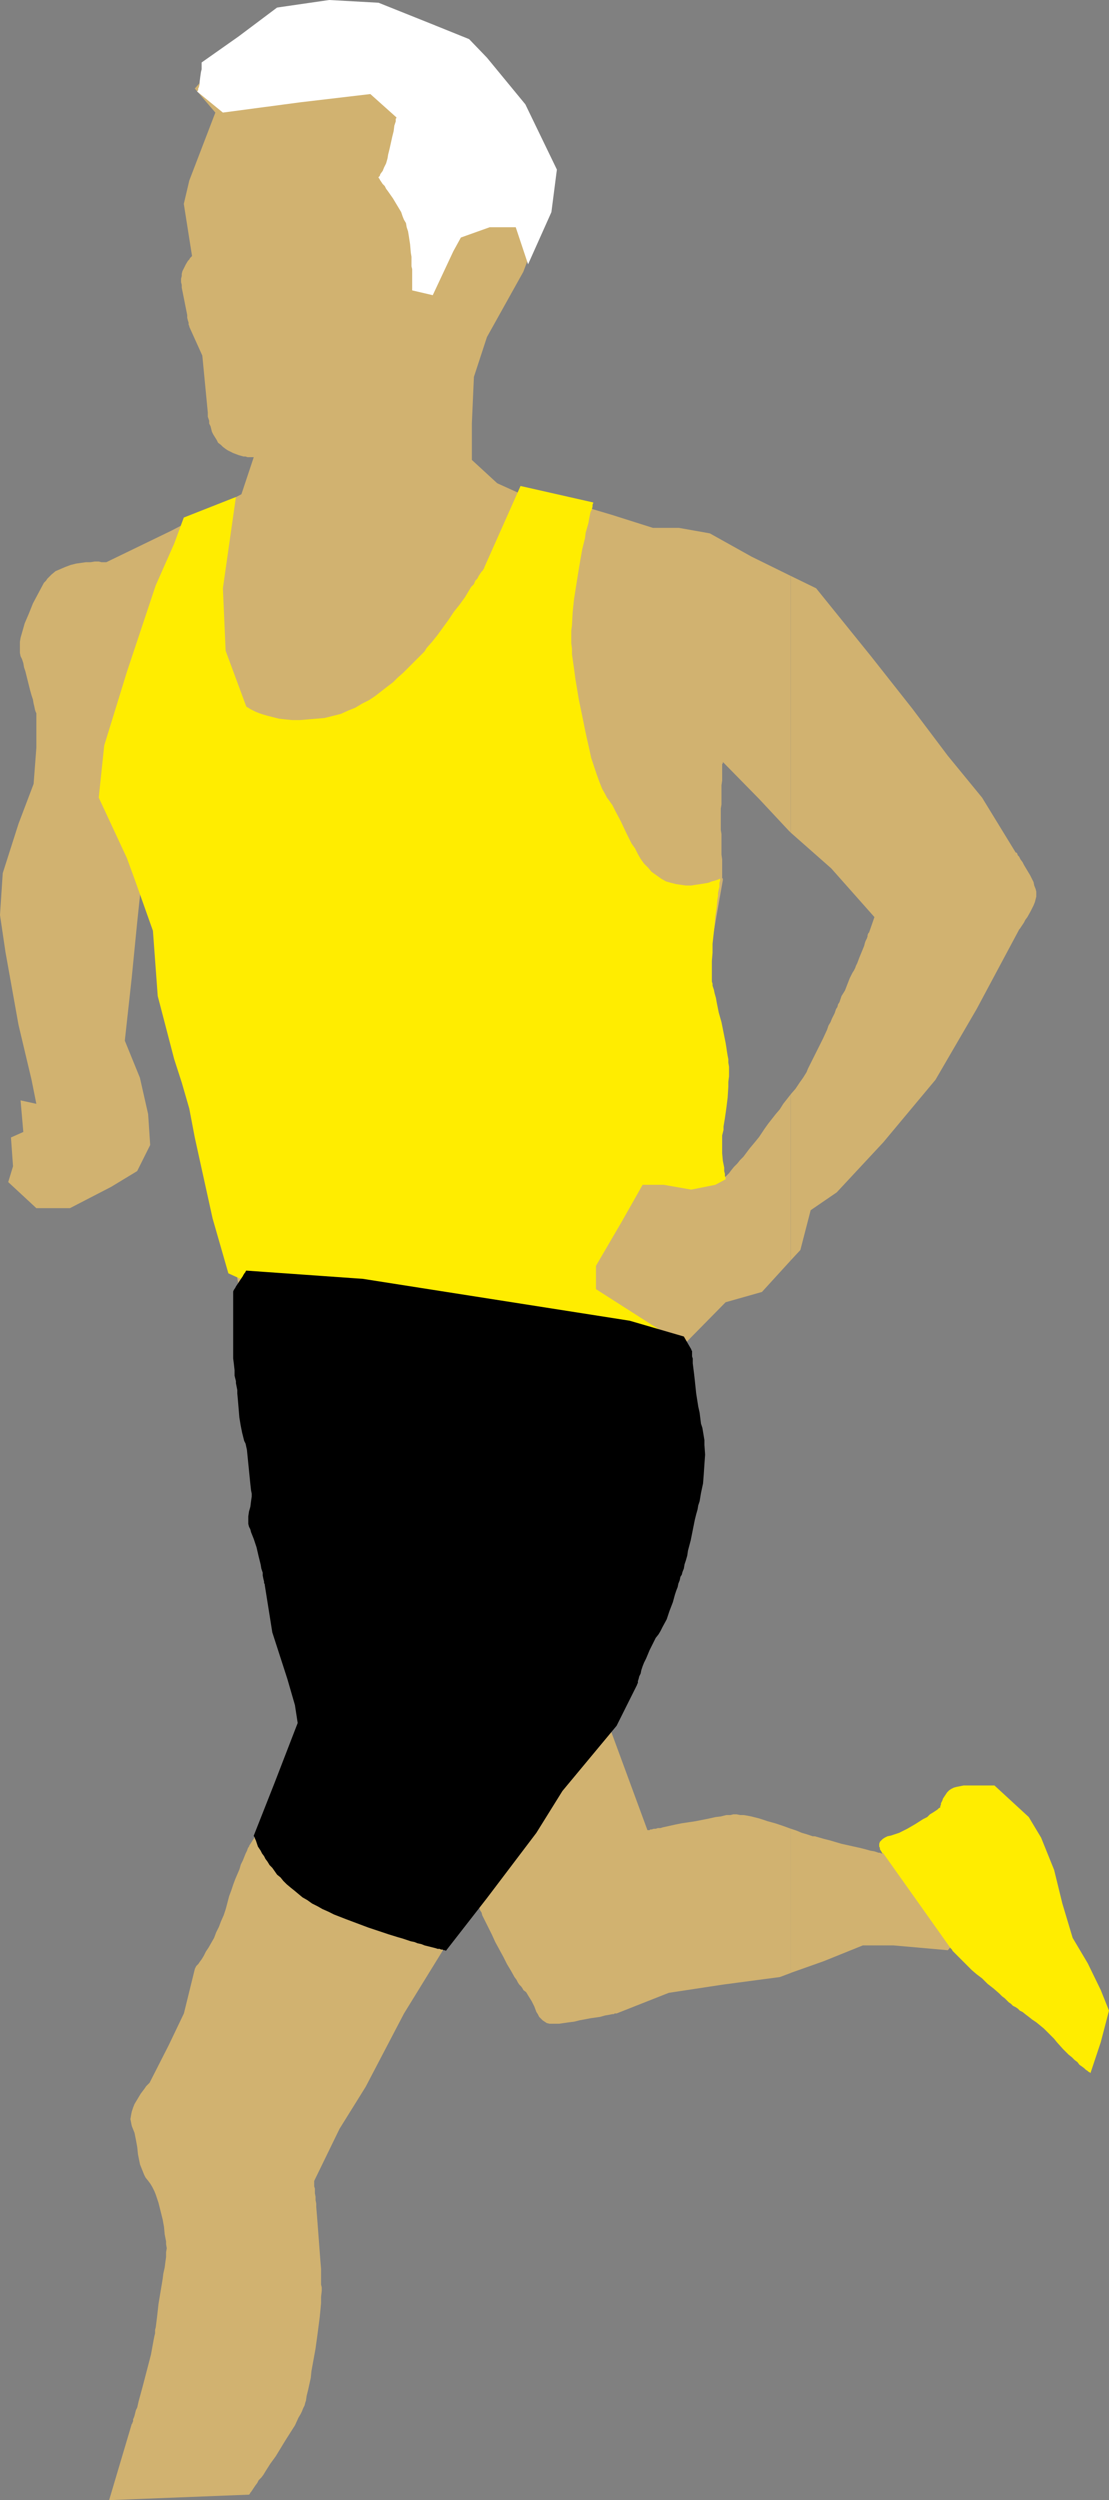 <?xml version="1.0" encoding="UTF-8" standalone="no"?>
<svg
   version="1.0"
   width="69.117mm"
   height="155.711mm"
   id="svg7"
   sodipodi:docname="Jogging Man 4.wmf"
   xmlns:inkscape="http://www.inkscape.org/namespaces/inkscape"
   xmlns:sodipodi="http://sodipodi.sourceforge.net/DTD/sodipodi-0.dtd"
   xmlns="http://www.w3.org/2000/svg"
   xmlns:svg="http://www.w3.org/2000/svg">
  <rect width="100%" height="100%" fill="#808080" stroke="none"/>
  <sodipodi:namedview
     id="namedview7"
     pagecolor="#ffffff"
     bordercolor="#000000"
     borderopacity="0.25"
     inkscape:showpageshadow="2"
     inkscape:pageopacity="0.0"
     inkscape:pagecheckerboard="0"
     inkscape:deskcolor="#d1d1d1"
     inkscape:document-units="mm" />
  <defs
     id="defs1">
    <pattern
       id="WMFhbasepattern"
       patternUnits="userSpaceOnUse"
       width="6"
       height="6"
       x="0"
       y="0" />
  </defs>
  <path
     style="fill:#d1b270;fill-opacity:1;fill-rule:evenodd;stroke:none"
     d="m 186.268,430.479 v 33.934 l 7.754,-2.747 9.208,-3.717 h 7.27 l 12.763,1.131 6.139,-7.272 -4.2,-11.15 -8.562,-3.555 -8.562,-0.808 v 0 h -0.162 -0.162 -0.162 l -0.323,-0.162 h -0.323 l -0.485,-0.162 -0.485,-0.162 -0.969,-0.162 -1.131,-0.323 -1.292,-0.323 -1.454,-0.323 -2.908,-0.646 -2.746,-0.808 -1.292,-0.323 -1.131,-0.323 -1.131,-0.323 h -0.485 l -0.485,-0.162 -0.969,-0.323 -1.131,-0.323 -1.131,-0.485 z"
     id="path1" />
  <path
     style="fill:#d1b270;fill-opacity:1;fill-rule:evenodd;stroke:none"
     d="m 186.268,257.576 v 39.105 l 2.262,-2.424 2.423,-9.372 6.139,-4.201 10.985,-11.796 12.278,-14.705 9.693,-16.644 9.855,-18.421 v 0 l 0.162,-0.323 0.162,-0.162 0.323,-0.485 0.323,-0.485 0.323,-0.485 0.323,-0.646 0.485,-0.646 0.808,-1.454 0.646,-1.293 0.323,-0.808 0.162,-0.646 0.162,-0.646 v -0.646 -0.485 l -0.162,-0.646 -0.323,-0.808 -0.162,-0.808 -0.808,-1.616 -0.969,-1.616 -0.485,-0.808 -0.323,-0.646 -0.485,-0.646 -0.323,-0.646 -0.323,-0.323 -0.162,-0.485 -0.162,-0.162 h -0.162 v 0 l -7.916,-12.927 -8.078,-9.857 -8.401,-11.15 -9.693,-12.281 -12.924,-15.998 -5.977,-2.909 v 60.435 l 9.531,8.403 10.178,11.473 -1.292,3.717 h -0.162 v 0.162 l -0.162,0.323 v 0.323 l -0.162,0.485 -0.323,0.646 -0.162,0.485 -0.162,0.646 -1.131,2.747 -0.485,1.293 -0.323,0.646 -0.162,0.485 -0.323,0.646 -0.323,0.485 -0.646,1.293 -1.131,2.909 -0.808,1.293 -0.485,1.454 -0.323,0.485 -0.162,0.646 -0.323,0.485 -0.162,0.485 -0.162,0.485 -0.323,0.646 -0.323,0.646 -0.323,0.808 -0.485,0.808 -0.323,0.97 -0.969,2.101 -2.1,4.201 -0.485,0.97 -0.485,0.97 -0.485,0.97 -0.323,0.808 -0.808,1.293 -0.808,1.131 -0.969,1.454 z"
     id="path2" />
  <path
     style="fill:#d1b270;fill-opacity:1;fill-rule:evenodd;stroke:none"
     d="m 186.268,196.01 v -60.435 l -9.208,-4.525 -9.855,-5.494 -7.27,-1.293 h -6.139 l -9.693,-3.07 -10.339,-3.07 -9.855,-1.293 -6.785,-3.07 -5.977,-5.494 v -8.564 l 0.485,-10.988 3.069,-9.372 8.562,-15.351 3.069,-8.08 4.2,-12.281 -4.847,-14.705 -7.27,-10.503 -7.916,-7.272 -8.562,-3.878 L 90.953,3.717 76.898,1.778 67.044,4.848 52.504,13.412 l -6.624,7.433 4.847,5.656 -6.139,15.998 -1.292,5.494 1.939,12.281 v 0 l -0.162,0.162 -0.162,0.162 -0.162,0.162 -0.162,0.323 -0.323,0.323 -0.485,0.808 -0.485,0.97 -0.323,0.646 -0.162,0.646 v 0.485 l -0.162,0.646 v 0.808 l 0.162,0.646 v 0.646 l 0.162,0.808 0.323,1.616 0.323,1.616 0.323,1.616 0.162,0.808 v 0.646 l 0.162,0.646 0.162,0.485 v 0.485 l 0.162,0.323 v 0.162 0 l 3.069,6.787 1.292,13.412 v 0.162 0.162 0.323 0.323 l 0.162,0.485 0.162,0.485 v 0.646 l 0.323,0.646 0.323,1.293 0.323,0.646 0.808,1.293 0.323,0.646 0.646,0.485 0.485,0.485 0.646,0.485 0.485,0.323 1.292,0.646 1.292,0.485 1.131,0.323 h 0.485 l 0.485,0.162 h 0.485 0.323 0.323 0.323 l -2.908,8.726 -16.478,8.564 -15.347,7.433 H 24.879 24.717 24.556 23.91 l -0.646,-0.162 h -0.969 l -0.969,0.162 h -1.131 l -1.131,0.162 -1.131,0.162 -1.292,0.323 -1.292,0.485 -1.131,0.485 -1.131,0.485 -0.969,0.808 -0.485,0.485 -0.485,0.485 -0.323,0.485 -0.485,0.485 -1.292,2.424 -1.292,2.424 -0.969,2.424 -0.485,1.131 -0.485,1.131 -0.323,1.131 -0.323,1.131 -0.323,1.131 -0.162,0.97 v 0.97 0.808 0.808 l 0.162,0.808 0.323,0.646 0.323,0.97 0.162,0.97 0.323,0.97 1.131,4.525 0.323,1.131 0.323,0.97 0.162,0.97 0.162,0.646 0.162,0.808 0.162,0.485 0.162,0.323 v 0 0 8.08 L 7.916,184.537 4.362,193.909 0.646,205.544 0,215.401 l 1.292,8.726 3.069,17.129 3.069,12.927 1.131,5.656 -3.716,-0.808 0.646,7.433 -2.908,1.293 0.485,6.787 -1.131,3.717 6.624,6.14 h 7.916 l 9.693,-5.009 6.139,-3.717 3.069,-6.14 -0.485,-7.272 -1.939,-8.564 -3.554,-8.726 1.616,-14.705 1.292,-13.089 1.292,-12.281 v 0.162 0 l 0.162,0.323 v 0.162 l 0.162,0.323 v 0.485 l 0.162,0.485 0.162,0.485 0.162,0.485 0.162,0.646 0.485,1.293 0.323,1.454 0.485,1.454 0.808,3.232 0.485,1.616 0.323,1.616 0.323,1.454 0.323,1.293 v 0.646 l 0.162,0.485 0.162,0.646 v 0.485 l 0.162,0.97 v 0.97 l 0.323,2.101 0.808,4.525 0.323,2.262 0.162,0.97 0.162,0.97 0.162,0.97 0.162,0.808 0.162,0.646 0.162,0.646 v 1.131 1.131 1.293 l -0.162,1.131 v 1.293 l 0.162,0.646 v 0.646 l 0.162,0.646 0.323,0.646 0.323,0.646 0.323,0.646 0.485,0.646 0.323,0.485 0.162,0.323 0.162,0.323 0.162,0.162 0.162,0.323 0.162,0.323 v 0.323 0.323 0.485 l 0.162,0.646 v 0.808 l 0.162,0.323 v 0.485 l 0.162,0.646 v 0.646 l 0.162,0.646 0.162,0.808 0.323,1.454 0.162,1.293 0.162,1.293 0.323,0.97 0.162,0.97 0.323,0.97 0.162,0.808 0.162,0.808 0.646,1.293 0.646,1.293 0.323,0.808 0.485,0.646 0.485,0.808 0.485,0.646 0.485,0.808 0.485,0.808 0.162,0.646 0.162,0.808 0.162,0.646 v 0.646 1.454 0.646 0.808 0.808 0.808 l 0.162,0.97 0.162,0.97 0.323,0.97 0.485,1.131 0.808,2.262 0.646,2.262 0.323,1.131 0.323,0.97 0.323,0.97 0.162,0.97 0.162,0.808 0.323,0.808 0.162,0.646 0.162,0.485 v 0.485 l 0.162,0.323 v 0.162 0.162 0 0.323 0.323 l 0.162,0.323 v 0.646 l 0.162,0.646 v 0.808 l 0.162,0.808 v 0.808 l 0.162,0.97 0.162,2.101 0.162,2.262 0.323,2.262 v 1.131 0.97 1.939 l -0.162,1.939 -0.162,1.778 -0.162,1.778 v 1.616 0.97 l 0.162,0.808 v 0.97 l 0.323,0.808 0.162,0.97 0.162,1.131 0.323,0.97 0.162,1.131 0.485,2.424 0.323,2.424 0.485,2.424 0.162,1.131 0.162,0.97 0.162,1.131 0.162,0.97 0.162,0.808 v 0.646 l 0.162,0.808 0.162,0.97 v 0.97 1.131 l 0.323,4.686 v 1.131 1.131 0.97 0.808 1.778 0 0.323 l 0.162,0.323 v 0.646 l 0.162,0.646 0.162,0.808 0.162,0.808 0.162,0.808 0.323,1.939 0.485,1.939 0.162,0.97 0.323,0.808 0.162,0.808 0.323,0.808 0.162,0.646 0.162,0.97 0.323,0.97 0.162,0.97 0.808,4.525 0.162,1.131 v 0.97 l 0.162,0.97 0.162,0.808 v 0.646 l 0.162,0.485 v 0.323 0.162 l 5.654,10.342 1.131,9.211 -0.646,11.796 -7.27,12.927 -5.493,8.564 v 0.162 l -0.162,0.162 -0.162,0.323 -0.162,0.485 -0.323,0.646 -0.323,0.808 -0.323,0.808 -0.485,0.97 -0.323,1.131 -0.485,1.131 -0.485,1.131 -0.485,1.293 -0.485,1.454 -0.485,1.293 -0.808,3.07 -0.485,1.454 -0.646,1.454 -0.485,1.293 -0.646,1.293 -0.485,1.293 -0.646,1.131 -0.646,1.131 -0.646,0.97 -0.485,0.97 -0.485,0.808 -0.485,0.646 -0.323,0.485 -0.485,0.485 -0.162,0.323 -0.162,0.323 v 0 l -2.585,10.503 -3.554,7.433 -4.362,8.564 v 0 l -0.162,0.323 -0.323,0.323 -0.485,0.485 -0.323,0.485 -0.485,0.646 -0.485,0.646 -0.485,0.808 -0.485,0.808 -0.485,0.808 -0.323,0.808 -0.323,0.97 -0.162,0.808 -0.162,0.97 0.162,0.808 0.162,0.808 0.323,0.808 0.323,0.808 0.323,1.616 0.323,1.778 0.162,1.616 0.323,1.616 0.162,0.808 0.323,0.808 0.323,0.808 0.323,0.808 0.323,0.646 0.646,0.808 0.485,0.646 0.485,0.808 0.485,0.97 0.323,0.808 0.323,0.97 0.323,0.97 0.485,1.939 0.485,1.939 0.323,1.778 0.162,1.778 0.162,0.808 0.162,0.808 v 0.646 l 0.162,0.97 -0.162,0.97 v 1.131 l -0.162,1.131 -0.162,1.293 -0.323,1.454 -0.162,1.293 -0.485,2.909 -0.485,2.909 -0.323,2.909 -0.162,1.293 -0.162,1.293 -0.162,0.646 v 0.808 l -0.162,0.646 -0.162,0.808 -0.323,1.778 -0.323,1.778 -0.969,3.717 -0.969,3.717 -0.485,1.778 -0.485,1.778 -0.323,1.454 -0.323,0.646 -0.162,0.646 -0.162,0.646 -0.162,0.485 -0.162,0.323 v 0.485 l -0.162,0.323 v 0.162 l -0.162,0.162 v 0 l -5.331,17.937 32.956,-1.293 v 0 l 0.162,-0.162 0.162,-0.323 0.162,-0.162 0.323,-0.485 0.323,-0.485 0.323,-0.485 0.485,-0.646 0.323,-0.646 0.646,-0.646 0.485,-0.646 0.485,-0.808 1.131,-1.778 1.292,-1.778 2.262,-3.717 1.131,-1.778 1.131,-1.778 0.808,-1.778 0.485,-0.808 0.323,-0.646 0.323,-0.808 0.323,-0.646 0.162,-0.646 0.162,-0.485 0.162,-1.131 0.323,-1.293 0.323,-1.454 0.323,-1.454 0.162,-1.616 0.323,-1.778 0.646,-3.555 0.485,-3.555 0.485,-3.717 0.162,-1.616 0.162,-1.778 v -1.454 l 0.162,-1.454 v -0.808 l -0.162,-0.646 v -0.97 -0.808 -1.939 l -0.162,-1.939 -0.646,-8.564 -0.162,-2.101 -0.162,-1.939 v -0.808 l -0.162,-0.808 v -0.808 l -0.162,-0.808 v -0.646 -0.485 l -0.162,-0.485 v -0.485 -0.323 -0.323 -0.162 0 l 5.977,-12.281 6.139,-9.857 9.047,-17.29 9.855,-15.998 7.431,-9.857 v 0 0.162 l 0.162,0.323 0.162,0.323 0.162,0.323 0.162,0.485 0.323,0.485 0.162,0.646 0.323,0.646 0.323,0.646 0.808,1.616 0.808,1.616 0.808,1.778 1.939,3.555 0.808,1.616 0.969,1.616 0.808,1.454 0.485,0.646 0.323,0.646 0.323,0.485 0.485,0.485 0.323,0.485 0.162,0.323 0.646,0.485 0.485,0.808 0.808,1.293 0.646,1.293 0.485,1.293 0.323,0.485 0.323,0.646 0.485,0.485 0.323,0.323 0.485,0.323 0.485,0.323 0.646,0.162 h 0.646 0.808 0.808 l 1.131,-0.162 1.131,-0.162 1.292,-0.162 1.292,-0.323 2.585,-0.485 1.131,-0.162 1.131,-0.162 1.131,-0.323 0.969,-0.162 0.808,-0.162 h 0.323 l 0.162,-0.162 h 0.323 0.162 v 0 0 l 12.278,-4.848 12.763,-1.939 13.409,-1.778 2.585,-0.97 v -33.934 l -1.777,-0.646 -1.939,-0.646 -1.777,-0.485 -1.939,-0.646 -1.939,-0.485 -0.808,-0.162 -0.969,-0.162 h -0.808 l -0.808,-0.162 h -0.808 l -0.646,0.162 h -0.485 -0.485 l -0.646,0.162 -0.646,0.162 -1.292,0.162 -1.454,0.323 -1.616,0.323 -1.616,0.323 -3.231,0.485 -1.616,0.323 -1.454,0.323 -1.454,0.323 -0.485,0.162 h -0.646 l -0.485,0.162 h -0.485 l -0.485,0.162 h -0.323 l -0.162,0.162 h -0.323 v 0 H 152.504 l -9.047,-24.562 4.847,-9.857 9.208,-22.138 5.977,-21.492 -1.131,-25.37 -1.777,-10.342 10.339,-10.503 8.562,-2.424 6.785,-7.433 v -39.105 l -1.777,2.262 -0.808,1.293 -0.969,1.131 -1.777,2.262 -0.808,1.131 -0.646,0.97 -0.646,0.97 -0.646,0.808 -1.616,1.939 -1.454,1.939 -0.808,0.808 -0.646,0.808 -0.808,0.808 -0.646,0.808 -0.485,0.646 -0.485,0.485 -0.485,0.485 -0.323,0.323 -0.162,0.162 v 0.162 l -0.969,-6.464 V 260.162 l 0.969,-11.473 -0.485,-7.918 -3.231,-10.503 0.808,-6.625 2.908,-16.482 v -0.323 l -0.162,-0.162 v -0.646 -0.646 -0.97 -0.97 -1.131 l -0.162,-1.131 v -2.424 -2.424 l -0.162,-0.97 v -0.97 -0.97 -0.646 -0.646 -0.808 -0.97 l 0.162,-0.97 v -2.262 -2.262 l 0.162,-1.131 v -0.97 -0.97 -0.808 -0.646 -0.485 l 0.162,-0.162 v -0.323 l 8.562,8.726 6.947,7.433 z"
     id="path3" />
  <path
     style="fill:#ffffff;fill-opacity:1;fill-rule:evenodd;stroke:none"
     d="m 46.365,21.492 6.139,5.009 18.255,-2.424 16.478,-1.939 6.139,5.494 v 0.162 l -0.162,0.162 v 0.162 0.485 l -0.162,0.485 -0.162,0.485 -0.162,1.293 -0.323,1.293 -0.323,1.454 -0.323,1.454 -0.162,0.646 -0.162,0.646 -0.162,0.97 -0.323,1.131 -0.485,0.97 -0.323,0.808 -0.485,0.646 -0.162,0.323 v 0.162 l -0.162,0.162 -0.162,0.162 v 0.162 0 0 l 0.162,0.162 0.162,0.323 0.323,0.485 0.323,0.485 0.485,0.485 0.323,0.646 0.485,0.646 1.131,1.616 0.969,1.616 0.969,1.616 0.323,0.97 0.323,0.808 0.485,0.808 0.162,0.97 0.323,0.97 0.162,0.97 0.323,2.101 0.162,1.939 0.162,0.97 v 0.808 0.808 0.646 l 0.162,0.646 v 0.646 4.363 l 4.847,1.131 4.847,-10.342 1.777,-3.232 6.785,-2.424 h 6.139 l 2.908,8.726 5.493,-12.281 1.292,-10.019 L 123.748,24.562 114.701,13.574 110.501,9.211 101.292,5.494 89.176,0.646 77.544,0 65.267,1.778 56.22,8.564 47.496,14.705 v 0.162 0.162 0.323 0.485 0.485 l -0.162,0.646 -0.162,1.131 -0.162,1.293 v 0.485 l -0.162,0.646 -0.162,0.323 v 0.323 l -0.162,0.323 z"
     id="path4" />
  <path
     style="fill:#ffed00;fill-opacity:1;fill-rule:evenodd;stroke:none"
     d="m 55.573,116.992 -3.069,21.492 0.646,14.705 4.847,13.089 v 0 l 0.162,0.162 0.323,0.162 0.485,0.323 0.646,0.323 0.646,0.323 0.808,0.323 0.969,0.323 1.131,0.323 1.292,0.323 1.292,0.323 1.454,0.162 1.616,0.162 h 1.777 l 1.939,-0.162 1.939,-0.162 1.939,-0.162 1.939,-0.485 1.939,-0.485 1.777,-0.808 1.616,-0.646 1.616,-0.97 1.616,-0.808 1.454,-0.97 1.454,-1.131 1.454,-1.131 1.292,-0.97 1.131,-1.131 1.292,-1.131 1.131,-1.131 1.131,-1.131 0.969,-0.97 0.646,-0.646 0.485,-0.485 0.646,-0.646 0.485,-0.808 1.292,-1.454 1.292,-1.616 1.292,-1.778 1.292,-1.778 1.292,-1.939 1.292,-1.616 1.292,-1.778 0.969,-1.616 0.485,-0.808 0.646,-0.646 0.323,-0.808 0.485,-0.485 0.323,-0.646 0.323,-0.485 0.323,-0.485 0.323,-0.323 0.162,-0.323 0.162,-0.162 v -0.162 0 l 8.562,-19.229 17.124,3.878 v 0 0.162 l -0.162,0.323 v 0.485 l -0.162,0.646 -0.323,0.646 -0.162,0.808 -0.162,0.808 -0.162,0.97 -0.323,1.131 -0.323,1.131 -0.162,1.293 -0.323,1.293 -0.323,1.293 -0.485,2.747 -0.485,2.909 -0.485,3.07 -0.485,3.07 -0.323,3.07 -0.162,3.07 -0.162,1.293 v 2.909 l 0.162,1.293 v 1.293 l 0.162,1.131 0.323,2.262 0.323,2.424 0.808,4.848 0.969,4.686 0.485,2.424 0.485,2.262 0.485,2.101 0.485,2.262 0.646,1.939 0.646,1.939 0.646,1.778 0.646,1.616 0.808,1.454 0.323,0.646 0.485,0.646 0.808,1.131 0.646,1.293 1.292,2.424 1.292,2.747 1.292,2.585 0.808,1.131 0.646,1.293 0.646,1.131 0.808,1.131 0.969,0.97 0.808,0.97 1.131,0.808 1.131,0.808 1.131,0.646 1.131,0.323 1.292,0.323 1.131,0.162 1.131,0.162 h 1.292 l 0.969,-0.162 1.131,-0.162 0.969,-0.162 0.969,-0.162 0.808,-0.323 0.646,-0.162 0.485,-0.162 0.485,-0.162 0.323,-0.162 v 0 0 0 0.162 0.323 l -0.162,0.485 v 0.323 0.646 l -0.162,0.646 -0.162,0.808 v 0.646 l -0.162,0.97 -0.162,1.778 -0.323,2.101 -0.162,2.101 -0.485,4.363 v 2.101 l -0.162,1.939 v 0.97 2.585 0.646 0.646 l 0.162,0.485 v 0.485 l 0.323,0.97 0.162,0.808 0.323,1.131 0.162,0.97 0.485,2.424 0.646,2.262 0.485,2.424 0.485,2.424 0.162,0.97 0.162,1.131 0.162,0.97 0.162,0.808 v 0.808 l 0.162,0.97 v 2.262 l -0.162,1.293 v 1.131 l -0.162,2.585 -0.323,2.585 -0.162,1.131 -0.162,1.131 -0.162,0.97 -0.162,0.97 v 0.808 l -0.162,0.646 -0.162,0.646 v 0.646 0.808 0.808 1.939 l 0.162,1.778 0.162,0.808 0.162,0.808 v 0.808 l 0.162,0.646 v 0.485 l 0.162,0.485 v 0.162 0.162 l -2.423,1.293 -5.654,1.131 -6.462,-1.131 h -5.008 l -4.847,8.564 -6.139,10.503 v 5.494 l 13.409,8.564 4.2,2.585 -6.624,1.131 v 0 0.162 l -0.162,0.323 -0.162,0.323 -0.162,0.323 -0.323,0.323 -0.323,0.485 -0.485,0.323 -0.485,0.485 -0.646,0.323 -0.808,0.323 -0.808,0.323 -0.969,0.162 h -1.131 -0.646 -0.646 -0.646 l -0.808,-0.162 -1.454,-0.162 -1.616,-0.162 h -1.777 l -1.777,0.162 -3.554,0.323 -3.716,0.323 -1.777,0.162 -1.777,0.162 h -1.615 -1.616 -1.454 l -1.292,-0.162 -0.646,-0.162 -0.485,-0.162 -0.646,-0.162 -0.485,-0.162 -0.808,-0.485 -0.808,-0.323 -1.616,-0.808 -1.454,-0.808 -1.292,-0.646 -1.454,-0.646 -1.454,-0.646 -1.454,-0.485 -0.808,-0.323 -0.969,-0.323 -0.808,-0.323 -0.808,-0.323 -0.646,-0.323 -0.646,-0.323 -0.485,-0.323 -0.485,-0.323 -0.808,-0.485 -1.454,-0.97 -0.808,-0.485 -0.485,-0.162 -0.485,-0.323 -0.646,-0.162 -0.808,-0.323 -0.969,-0.162 -1.131,-0.162 -1.131,-0.323 -1.292,-0.162 -2.585,-0.323 -2.585,-0.323 -1.131,-0.162 -1.292,-0.162 h -0.969 l -0.969,-0.162 H 80.129 79.321 77.221 76.09 l -1.131,-0.162 -1.292,-0.162 -1.131,-0.162 -1.454,-0.323 -0.808,-0.162 -0.646,-0.323 -1.777,-0.485 -1.777,-0.646 -1.616,-0.485 -1.616,-0.646 -0.808,-0.323 -0.646,-0.323 -0.646,-0.162 -0.485,-0.162 -0.485,-0.323 h -0.323 l -0.162,-0.162 h -0.162 l -5.331,-2.424 -3.716,-12.927 -2.423,-10.988 -1.777,-8.08 -1.292,-6.787 -1.777,-6.14 -1.777,-5.494 -3.877,-14.866 -1.131,-15.351 -4.362,-12.281 -1.777,-4.848 -6.624,-14.22 1.292,-12.281 5.331,-17.29 6.785,-20.36 4.362,-9.857 2.262,-6.14 z"
     id="path5" />
  <path
     style="fill:#000000;fill-opacity:1;fill-rule:evenodd;stroke:none"
     d="m 54.927,304.114 v 9.857 2.747 3.07 l 0.162,1.293 0.162,1.454 v 1.293 l 0.323,1.293 v 0.485 l 0.162,0.808 0.162,0.808 v 0.808 l 0.162,1.778 0.162,1.939 0.162,1.939 0.323,1.939 0.162,0.808 0.162,0.808 0.162,0.646 0.162,0.646 0.162,0.646 0.323,0.646 0.323,1.454 0.162,1.616 0.323,3.232 0.162,1.616 0.162,1.616 0.162,1.454 0.162,0.808 v 0.646 l -0.162,1.131 -0.162,1.293 -0.323,1.131 -0.162,1.131 v 0.646 0.485 0.646 l 0.162,0.646 0.323,0.646 0.162,0.646 0.323,0.808 0.323,0.808 0.323,0.97 0.323,0.97 0.485,2.101 0.485,1.939 0.162,0.97 0.323,0.97 v 0.646 l 0.162,0.808 0.162,0.646 v 0.323 l 0.162,0.323 v 0.162 l 1.777,11.15 3.554,10.988 1.777,6.14 0.646,4.201 -5.493,14.22 -4.847,12.281 v 0 0.162 l 0.162,0.162 0.162,0.485 0.162,0.323 0.162,0.485 0.162,0.485 0.162,0.485 0.323,0.485 0.323,0.485 0.323,0.646 0.485,0.646 0.323,0.646 0.485,0.646 0.485,0.808 0.646,0.646 1.131,1.616 0.808,0.646 0.646,0.808 0.808,0.808 0.969,0.808 0.808,0.646 0.969,0.808 0.969,0.808 1.131,0.646 1.131,0.808 1.292,0.646 1.131,0.646 1.454,0.646 1.292,0.646 2.908,1.131 2.585,0.97 2.585,0.97 2.423,0.808 2.423,0.808 2.1,0.646 1.131,0.323 0.969,0.323 0.969,0.323 0.808,0.162 0.808,0.323 0.808,0.162 0.808,0.323 0.646,0.162 0.646,0.162 0.646,0.162 0.646,0.162 0.485,0.162 h 0.485 l 0.323,0.162 h 0.323 l 0.323,0.162 h 0.162 0.162 l 0.162,0.162 v 0 l 9.693,-12.443 11.632,-15.351 6.139,-9.857 12.763,-15.351 4.847,-9.695 v -0.162 l 0.162,-0.162 v -0.485 l 0.162,-0.485 0.162,-0.646 0.323,-0.646 0.162,-0.808 0.323,-0.97 0.323,-0.808 0.485,-0.97 0.808,-1.939 0.969,-1.939 0.485,-0.97 0.646,-0.808 0.485,-0.808 0.485,-0.97 0.969,-1.778 0.646,-1.939 0.808,-2.101 0.485,-1.778 0.323,-0.97 0.323,-0.808 0.162,-0.808 0.323,-0.808 0.162,-0.808 0.323,-0.485 0.162,-0.646 0.323,-0.808 0.162,-0.97 0.323,-0.97 0.323,-1.131 0.162,-1.131 0.646,-2.424 0.969,-4.848 0.323,-1.293 0.323,-1.131 0.162,-0.97 0.323,-0.97 0.162,-0.97 0.162,-0.97 0.485,-2.262 0.162,-2.101 0.162,-2.424 0.162,-2.262 -0.162,-2.262 v -1.131 l -0.162,-0.97 -0.162,-0.97 -0.162,-0.97 -0.323,-0.97 -0.162,-1.293 -0.162,-1.293 -0.323,-1.454 -0.485,-3.07 -0.323,-3.07 -0.162,-1.454 -0.162,-1.293 -0.162,-1.293 v -1.131 l -0.162,-0.485 v -0.323 -0.485 -0.323 -0.162 l -0.162,-0.162 v -0.162 l -1.777,-3.07 -12.763,-3.717 -62.843,-9.857 -27.464,-1.939 -0.162,0.162 v 0.162 l -0.162,0.162 -0.323,0.485 -0.162,0.323 -0.323,0.485 -0.646,0.97 -0.646,0.97 -0.162,0.323 -0.323,0.485 -0.162,0.323 v 0.162 h -0.162 z"
     id="path6" />
  <path
     style="fill:#ffed00;fill-opacity:1;fill-rule:evenodd;stroke:none"
     d="m 208.077,436.296 v 0 h -0.162 l -0.162,-0.162 -0.162,-0.323 -0.323,-0.485 v -0.323 l -0.162,-0.323 v -0.323 -0.323 l 0.162,-0.485 0.323,-0.323 0.323,-0.323 0.485,-0.323 0.646,-0.323 0.808,-0.162 0.969,-0.323 0.969,-0.323 0.969,-0.485 0.969,-0.485 1.939,-1.131 1.777,-1.131 0.969,-0.485 0.646,-0.646 0.808,-0.485 0.485,-0.323 0.485,-0.323 0.323,-0.323 0.323,-0.162 v -0.162 0 0 -0.162 l 0.162,-0.323 v -0.323 l 0.162,-0.323 0.162,-0.323 0.162,-0.485 0.323,-0.485 0.323,-0.485 0.323,-0.485 0.485,-0.485 0.485,-0.323 0.646,-0.323 0.646,-0.162 0.808,-0.162 0.808,-0.162 h 7.27 l 8.078,7.433 2.908,4.848 3.069,7.595 1.939,7.918 2.423,8.08 3.554,5.979 3.069,6.302 1.939,4.848 -1.939,7.433 -2.423,7.272 v 0 l -0.162,-0.162 -0.323,-0.162 -0.162,-0.162 -0.485,-0.323 -0.323,-0.323 -0.646,-0.485 -0.485,-0.323 -0.485,-0.646 -0.646,-0.485 -0.646,-0.646 -0.808,-0.646 -1.292,-1.293 -1.454,-1.616 -0.646,-0.808 -0.808,-0.808 -1.616,-1.616 -1.777,-1.454 -0.969,-0.646 -0.808,-0.646 -0.646,-0.485 -0.808,-0.646 -0.646,-0.323 -0.485,-0.485 -0.485,-0.323 -0.323,-0.162 -0.323,-0.162 v 0 l -0.162,-0.162 -0.162,-0.162 -0.162,-0.162 -0.485,-0.323 -0.485,-0.485 -0.485,-0.485 -0.646,-0.485 -0.646,-0.646 -1.292,-1.131 -1.454,-1.131 -1.292,-1.293 -0.646,-0.485 -0.646,-0.485 -1.131,-0.97 -1.131,-1.131 -0.969,-0.97 -0.969,-0.97 -0.485,-0.485 -0.323,-0.323 -0.323,-0.323 -0.323,-0.323 -0.162,-0.323 -0.162,-0.162 -0.162,-0.162 v 0 z"
     id="path7" />
</svg>
